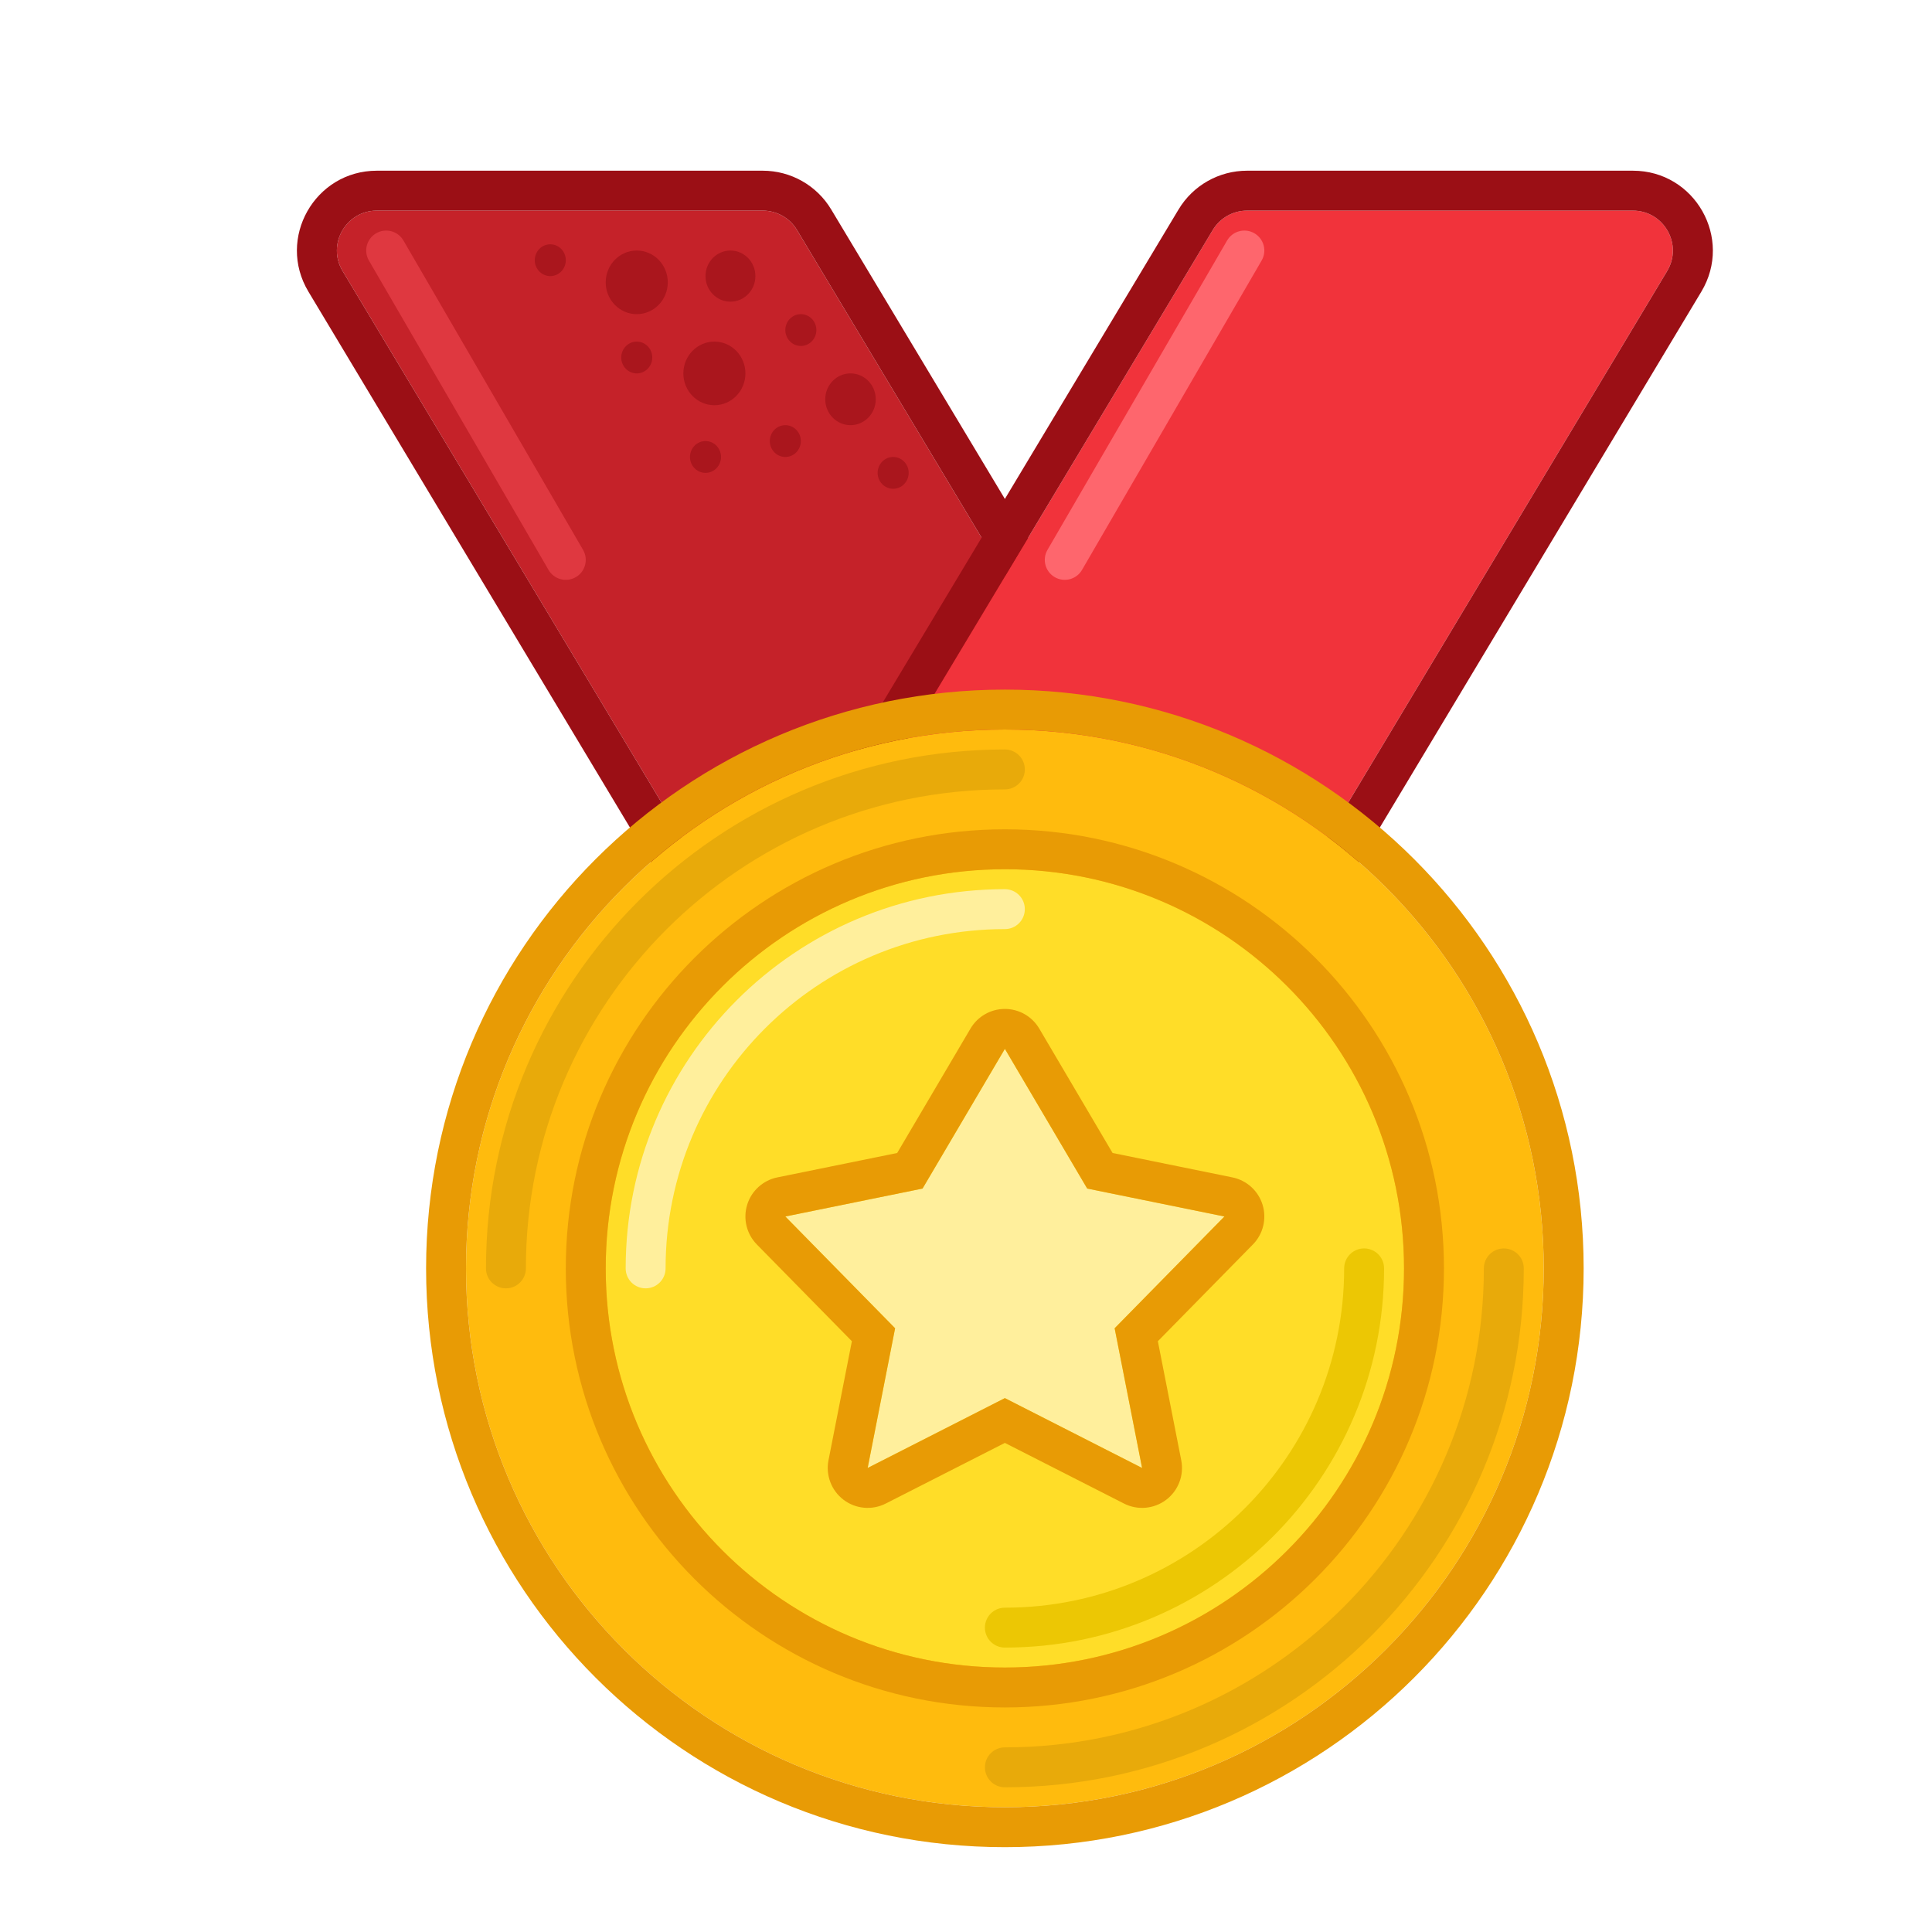 <svg width="121" height="121" viewBox="0 0 121 121" fill="none" xmlns="http://www.w3.org/2000/svg">
<g filter="url(#filter0_d_2031_97)">
<path d="M47.413 11.904C46.961 11.151 46.148 10.691 45.27 10.691H21.101C19.158 10.691 17.958 12.81 18.958 14.477L45.957 59.475C46.409 60.228 47.222 60.689 48.1 60.689H72.269C74.212 60.689 75.412 58.569 74.412 56.903L47.413 11.904Z" fill="#C52229"/>
<path fill-rule="evenodd" clip-rule="evenodd" d="M45.27 8.191H21.102C17.216 8.191 14.815 12.43 16.815 15.763L43.814 60.761C44.717 62.267 46.345 63.189 48.101 63.189H72.269C76.156 63.189 78.556 58.949 76.557 55.617L49.557 10.618C48.654 9.112 47.026 8.191 45.27 8.191ZM45.27 10.691C46.148 10.691 46.962 11.151 47.414 11.904L74.413 56.903C75.413 58.569 74.213 60.689 72.269 60.689H48.101C47.223 60.689 46.409 60.228 45.957 59.475L18.958 14.477C17.959 12.81 19.159 10.691 21.102 10.691H45.27Z" fill="#9B0F15"/>
<path d="M73.456 11.904C73.908 11.151 74.721 10.691 75.6 10.691H99.768C101.711 10.691 102.911 12.81 101.911 14.477L74.912 59.475C74.461 60.228 73.647 60.689 72.769 60.689H48.6C46.657 60.689 45.457 58.569 46.457 56.903L73.456 11.904Z" fill="#F1333B"/>
<path fill-rule="evenodd" clip-rule="evenodd" d="M75.6 8.191H99.768C103.655 8.191 106.055 12.43 104.056 15.763L77.056 60.761C76.153 62.267 74.525 63.189 72.769 63.189H48.601C44.715 63.189 42.314 58.949 44.313 55.617L71.313 10.618C72.216 9.112 73.844 8.191 75.6 8.191ZM75.6 10.691C74.722 10.691 73.908 11.151 73.456 11.904L46.457 56.903C45.457 58.569 46.658 60.689 48.601 60.689H72.769C73.647 60.689 74.461 60.228 74.913 59.475L101.912 14.477C102.912 12.81 101.711 10.691 99.768 10.691H75.6Z" fill="#9B0F15"/>
<path fill-rule="evenodd" clip-rule="evenodd" d="M76.062 12.11C76.659 12.456 76.862 13.221 76.515 13.818L65.266 33.193C64.919 33.79 64.154 33.993 63.557 33.646C62.96 33.299 62.757 32.534 63.104 31.937L74.353 12.563C74.7 11.966 75.465 11.763 76.062 12.11Z" fill="#FE666D"/>
<path fill-rule="evenodd" clip-rule="evenodd" d="M21.058 12.11C20.461 12.456 20.258 13.221 20.605 13.818L31.854 33.193C32.201 33.79 32.966 33.993 33.563 33.646C34.16 33.299 34.363 32.534 34.016 31.937L22.767 12.563C22.42 11.966 21.655 11.763 21.058 12.11Z" fill="#DF3840"/>
<path d="M44.81 14.792C44.81 15.677 44.11 16.394 43.248 16.394C42.385 16.394 41.685 15.677 41.685 14.792C41.685 13.908 42.385 13.191 43.248 13.191C44.11 13.191 44.81 13.908 44.81 14.792Z" fill="#AA161D"/>
<path d="M39.323 15.183C39.323 16.283 38.453 17.175 37.379 17.175C36.306 17.175 35.435 16.283 35.435 15.183C35.435 14.083 36.306 13.191 37.379 13.191C38.453 13.191 39.323 14.083 39.323 15.183Z" fill="#AA161D"/>
<path d="M44.185 20.886C44.185 21.986 43.315 22.878 42.242 22.878C41.169 22.878 40.298 21.986 40.298 20.886C40.298 19.785 41.169 18.894 42.242 18.894C43.315 18.894 44.185 19.785 44.185 20.886Z" fill="#AA161D"/>
<path d="M48.629 18.171C48.629 18.721 48.194 19.167 47.657 19.167C47.12 19.167 46.685 18.721 46.685 18.171C46.685 17.621 47.12 17.175 47.657 17.175C48.194 17.175 48.629 17.621 48.629 18.171Z" fill="#AA161D"/>
<path d="M38.351 19.89C38.351 20.44 37.916 20.886 37.38 20.886C36.843 20.886 36.408 20.44 36.408 19.89C36.408 19.34 36.843 18.894 37.38 18.894C37.916 18.894 38.351 19.34 38.351 19.89Z" fill="#AA161D"/>
<path d="M32.936 13.796C32.936 14.346 32.501 14.792 31.964 14.792C31.427 14.792 30.992 14.346 30.992 13.796C30.992 13.246 31.427 12.8 31.964 12.8C32.501 12.8 32.936 13.246 32.936 13.796Z" fill="#AA161D"/>
<path d="M47.657 25.124C47.657 25.674 47.222 26.12 46.685 26.12C46.148 26.12 45.713 25.674 45.713 25.124C45.713 24.574 46.148 24.128 46.685 24.128C47.222 24.128 47.657 24.574 47.657 25.124Z" fill="#AA161D"/>
<path d="M42.657 26.12C42.657 26.67 42.222 27.116 41.685 27.116C41.148 27.116 40.713 26.67 40.713 26.12C40.713 25.57 41.148 25.124 41.685 25.124C42.222 25.124 42.657 25.57 42.657 26.12Z" fill="#AA161D"/>
<path d="M52.348 22.507C52.348 23.402 51.64 24.128 50.767 24.128C49.893 24.128 49.185 23.402 49.185 22.507C49.185 21.611 49.893 20.886 50.767 20.886C51.64 20.886 52.348 21.611 52.348 22.507Z" fill="#AA161D"/>
<path d="M54.41 27.116C54.41 27.666 53.975 28.112 53.438 28.112C52.901 28.112 52.466 27.666 52.466 27.116C52.466 26.566 52.901 26.12 53.438 26.12C53.975 26.12 54.41 26.566 54.41 27.116Z" fill="#AA161D"/>
<path d="M94.183 76.938C94.183 95.577 79.073 110.687 60.434 110.687C41.795 110.687 26.686 95.577 26.686 76.938C26.686 58.299 41.795 43.19 60.434 43.19C79.073 43.19 94.183 58.299 94.183 76.938Z" fill="#FFBB0D"/>
<path fill-rule="evenodd" clip-rule="evenodd" d="M96.683 76.938C96.683 96.958 80.454 113.187 60.434 113.187C40.415 113.187 24.186 96.958 24.186 76.938C24.186 56.919 40.415 40.69 60.434 40.69C80.454 40.69 96.683 56.919 96.683 76.938ZM60.434 110.687C79.073 110.687 94.183 95.577 94.183 76.938C94.183 58.299 79.073 43.189 60.434 43.189C41.795 43.189 26.686 58.299 26.686 76.938C26.686 95.577 41.795 110.687 60.434 110.687Z" fill="#E89B05"/>
<path fill-rule="evenodd" clip-rule="evenodd" d="M29.186 78.188C28.495 78.188 27.936 77.629 27.936 76.938C27.936 58.99 42.486 44.439 60.435 44.439C61.125 44.439 61.685 44.999 61.685 45.689C61.685 46.38 61.125 46.939 60.435 46.939C43.867 46.939 30.436 60.37 30.436 76.938C30.436 77.629 29.876 78.188 29.186 78.188Z" fill="#E8AA0A"/>
<path fill-rule="evenodd" clip-rule="evenodd" d="M91.683 75.689C92.374 75.689 92.933 76.248 92.933 76.938C92.933 94.887 78.383 109.437 60.434 109.437C59.744 109.437 59.185 108.878 59.185 108.187C59.185 107.497 59.744 106.937 60.434 106.937C77.002 106.937 90.433 93.506 90.433 76.938C90.433 76.248 90.993 75.689 91.683 75.689Z" fill="#E8AA0A"/>
<path d="M85.433 76.938C85.433 90.745 74.241 101.938 60.434 101.938C46.628 101.938 35.435 90.745 35.435 76.938C35.435 63.132 46.628 51.939 60.434 51.939C74.241 51.939 85.433 63.132 85.433 76.938Z" fill="#FFDD28"/>
<path fill-rule="evenodd" clip-rule="evenodd" d="M87.934 76.938C87.934 92.126 75.622 104.437 60.435 104.437C45.247 104.437 32.935 92.126 32.935 76.938C32.935 61.751 45.247 49.439 60.435 49.439C75.622 49.439 87.934 61.751 87.934 76.938ZM60.435 101.937C74.241 101.937 85.434 90.745 85.434 76.938C85.434 63.132 74.241 51.939 60.435 51.939C46.628 51.939 35.435 63.132 35.435 76.938C35.435 90.745 46.628 101.937 60.435 101.937Z" fill="#E89B05"/>
<path fill-rule="evenodd" clip-rule="evenodd" d="M60.434 98.188C72.17 98.188 81.684 88.674 81.684 76.938C81.684 76.248 82.243 75.688 82.934 75.688C83.624 75.688 84.184 76.248 84.184 76.938C84.184 90.055 73.551 100.687 60.434 100.687C59.744 100.687 59.184 100.128 59.184 99.438C59.184 98.747 59.744 98.188 60.434 98.188Z" fill="#ECC704"/>
<path fill-rule="evenodd" clip-rule="evenodd" d="M60.434 55.689C48.699 55.689 39.185 65.203 39.185 76.938C39.185 77.629 38.625 78.188 37.935 78.188C37.245 78.188 36.685 77.629 36.685 76.938C36.685 63.822 47.318 53.189 60.434 53.189C61.125 53.189 61.684 53.749 61.684 54.439C61.684 55.13 61.125 55.689 60.434 55.689Z" fill="#FFEF9C"/>
<path d="M46.685 73.688L55.279 71.938L57.857 67.564L60.435 63.189L65.591 71.938L74.184 73.688L67.309 80.688L69.028 89.438L60.435 85.063L51.841 89.438L53.56 80.688L46.685 73.688Z" fill="#FFEF9C"/>
<path fill-rule="evenodd" clip-rule="evenodd" d="M55.279 71.939L60.435 63.189L65.591 71.939L74.184 73.689L67.309 80.688L69.028 89.438L60.435 85.063L51.841 89.438L53.56 80.688L46.685 73.689L55.279 71.939ZM50.853 81.5L44.901 75.44C44.259 74.787 44.026 73.834 44.294 72.957C44.562 72.081 45.288 71.422 46.186 71.239L53.69 69.711L58.281 61.92C58.73 61.157 59.549 60.689 60.435 60.689C61.32 60.689 62.139 61.157 62.588 61.92L67.18 69.711L74.683 71.239C75.581 71.422 76.307 72.081 76.575 72.957C76.843 73.834 76.61 74.787 75.968 75.44L70.016 81.5L71.481 88.956C71.665 89.895 71.298 90.856 70.535 91.433C69.772 92.009 68.746 92.1 67.894 91.666L60.435 87.868L52.975 91.666C52.123 92.1 51.098 92.009 50.334 91.433C49.571 90.856 49.204 89.895 49.388 88.956L50.853 81.5Z" fill="#E89B05"/>
</g>
<defs>
<filter id="filter0_d_2031_97" x="0.437" y="0.691" width="122.496" height="122.496" filterUnits="userSpaceOnUse" color-interpolation-filters="sRGB">
<feFlood flood-opacity="0" result="BackgroundImageFix"/>
<feColorMatrix in="SourceAlpha" type="matrix" values="0 0 0 0 0 0 0 0 0 0 0 0 0 0 0 0 0 0 127 0" result="hardAlpha"/>
<feOffset dx="2.5" dy="2.5"/>
<feColorMatrix type="matrix" values="0 0 0 0 0.638 0 0 0 0 0.546 0 0 0 0 0.479 0 0 0 0.2 0"/>
<feBlend mode="normal" in2="BackgroundImageFix" result="effect1_dropShadow_2031_97"/>
<feBlend mode="normal" in="SourceGraphic" in2="effect1_dropShadow_2031_97" result="shape"/>
</filter>
</defs>
</svg>
